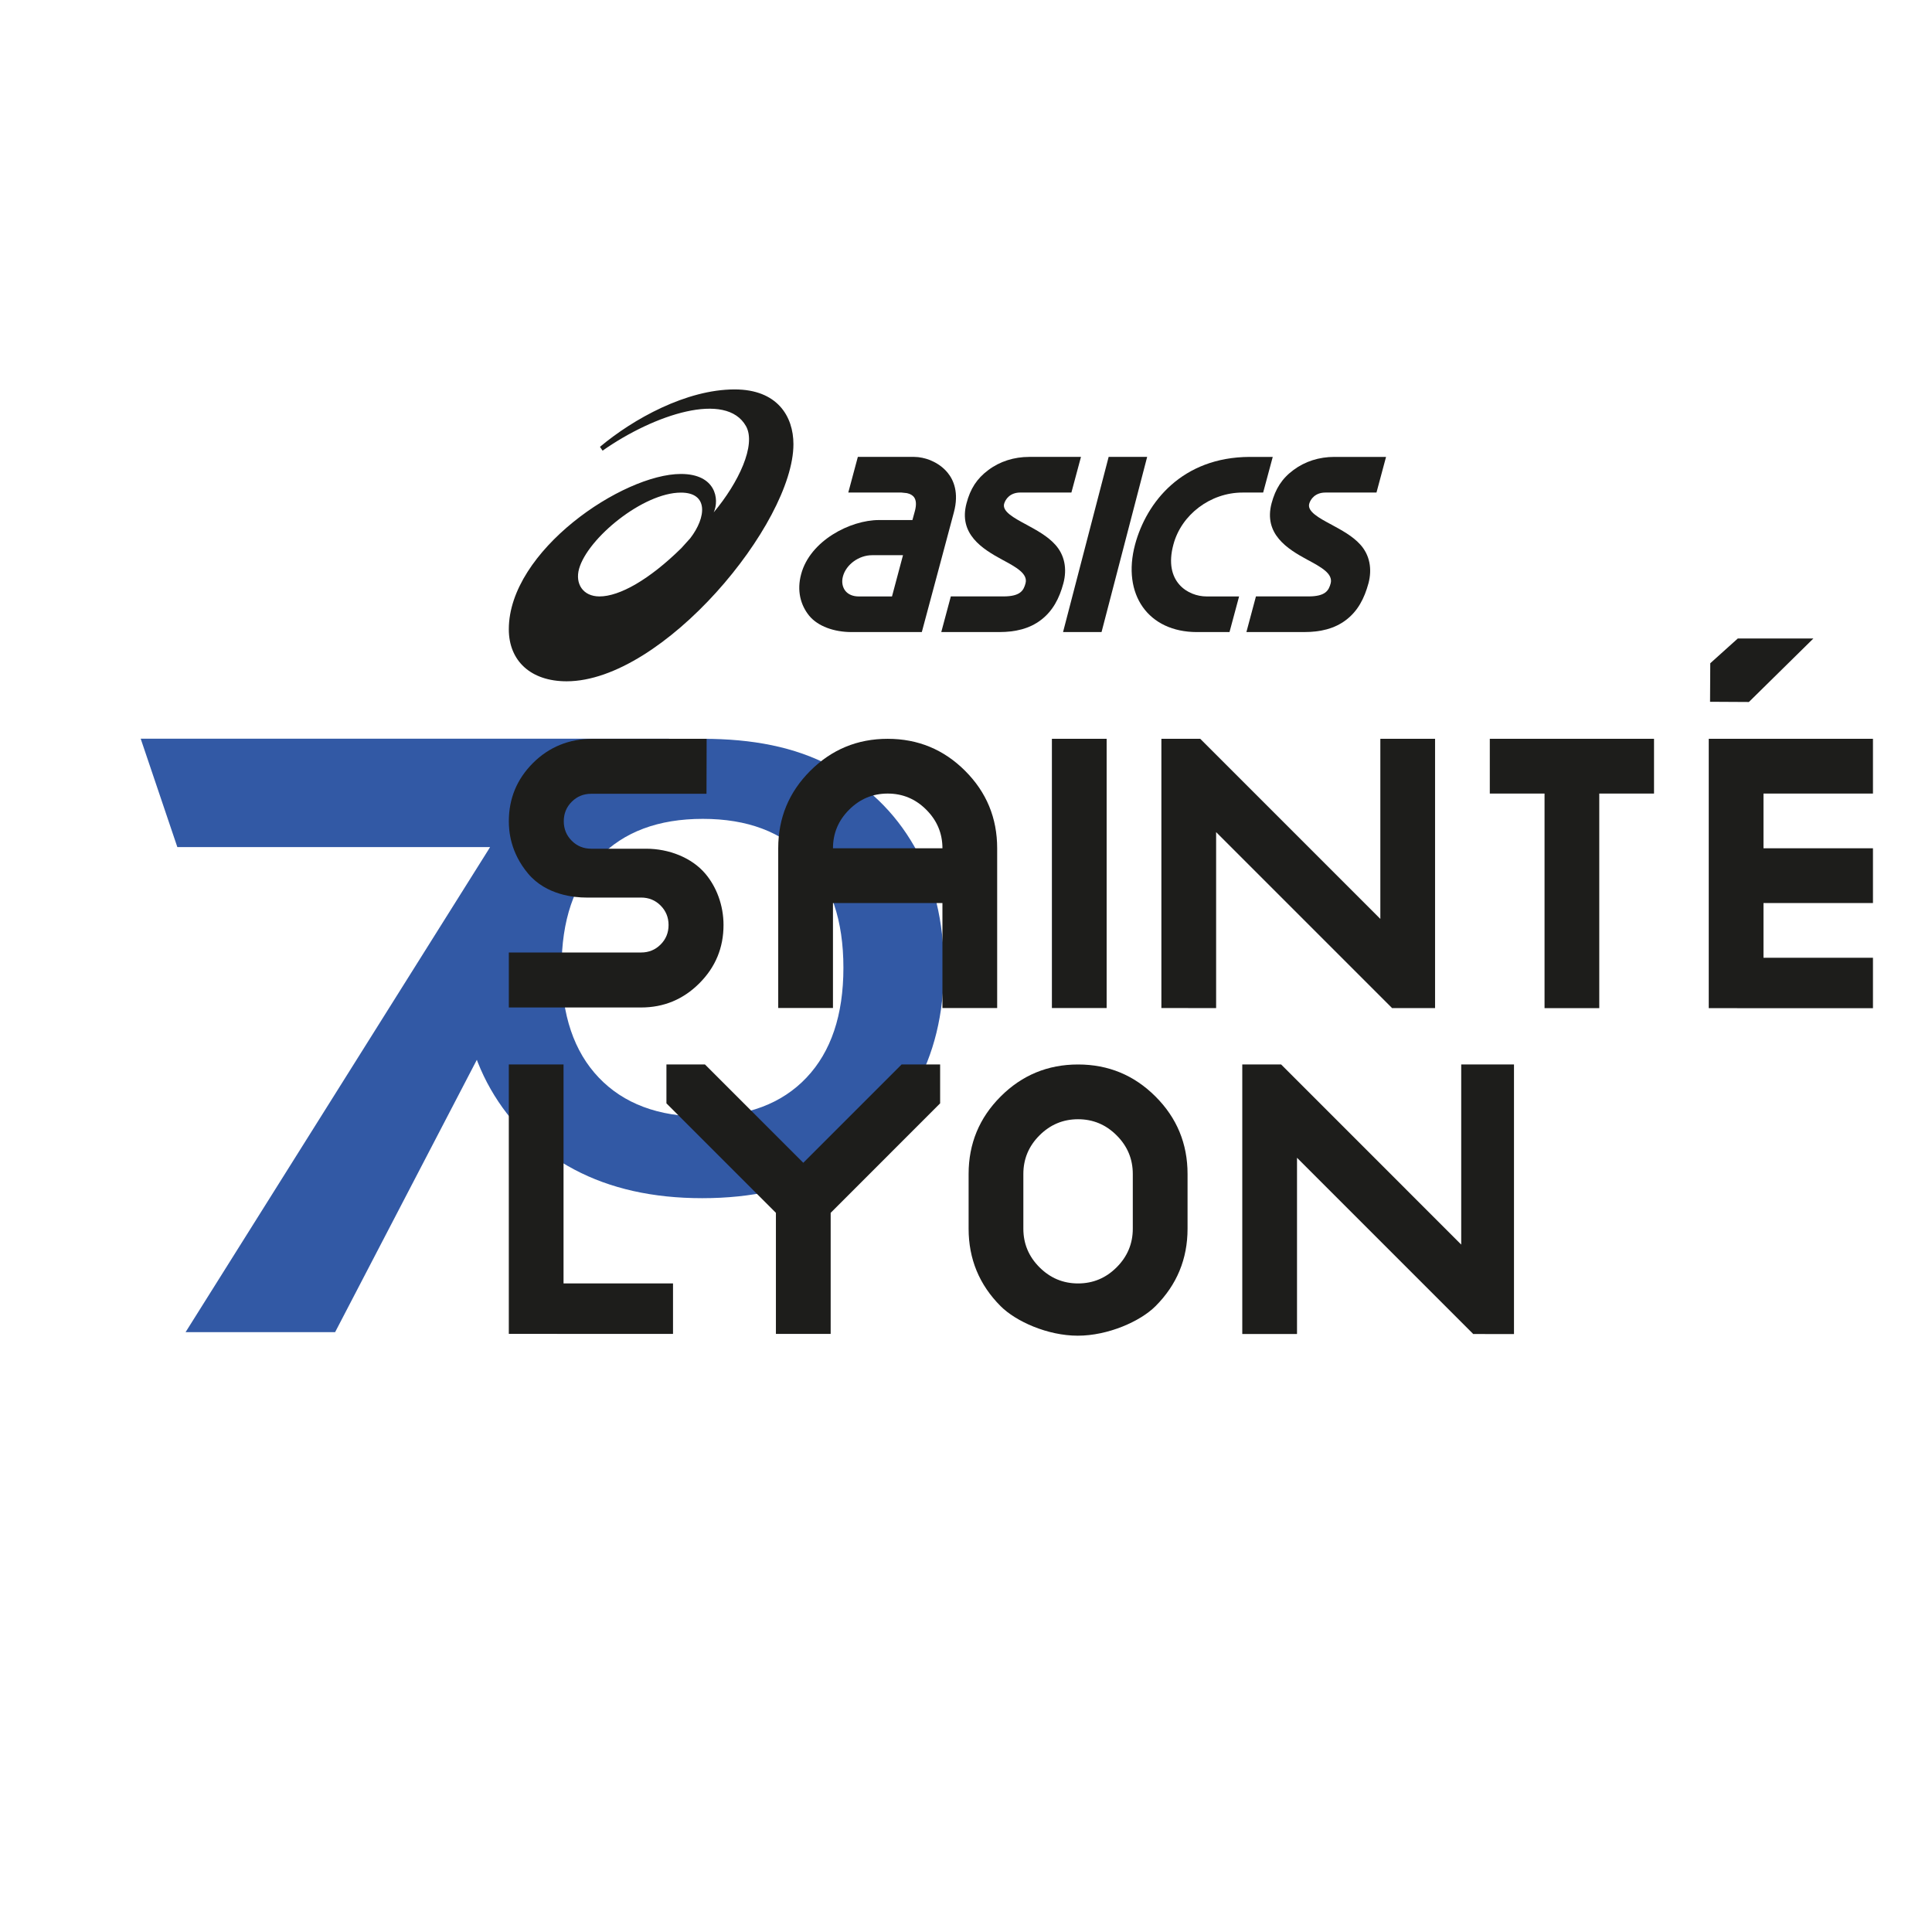 <?xml version="1.0" encoding="UTF-8"?>
<svg id="Calque_1" data-name="Calque 1" xmlns="http://www.w3.org/2000/svg" viewBox="0 0 1080 1080">
  <defs>
    <style>
      .cls-1 {
        fill: #1d1d1b;
      }

      .cls-1, .cls-2 {
        stroke-width: 0px;
      }

      .cls-2 {
        fill: #3259a5;
      }
    </style>
  </defs>
  <g>
    <path class="cls-2" d="M103.74,744.68l183.56-292.37-.44,21.23H99.14l-20.49-60.6h295.35l-42.78,55.24-143.89,276.5h-83.6Z"/>
    <path class="cls-2" d="M392.53,669.79c-27.53,0-51.36-5.34-71.51-16.02-20.14-10.68-35.72-25.65-46.73-44.92-11.02-19.26-16.51-41.89-16.51-67.87s5.5-48.33,16.51-67.71c11.01-19.37,26.59-34.4,46.73-45.08,20.15-10.68,44.45-15.19,71.97-15.19s51.22,4.51,71.37,15.19c20.15,10.68,35.72,25.65,46.74,44.92,11.01,19.27,16.51,41.89,16.51,67.87s-5.51,48.33-16.51,67.71c-11.01,19.38-26.59,34.41-46.74,45.08-20.14,10.68-44.09,16.02-71.83,16.02ZM392.87,624.21c24.88,0,44.2-7.27,57.96-21.8,13.76-14.53,20.64-35.01,20.64-61.43s-6.88-46.9-20.64-61.43c-13.76-14.53-33.09-21.8-57.96-21.8s-44.26,7.27-58.13,21.8c-13.87,14.53-20.81,35.01-20.81,61.43s6.94,46.9,20.81,61.43c13.87,14.53,33.24,21.8,58.13,21.8Z"/>
  </g>
  <g>
    <polygon class="cls-1" points="315.02 595.05 284.43 595.05 284.43 745.49 284.43 745.64 376.21 745.66 376.22 745.49 376.22 717.45 315.02 717.45 315.02 595.05"/>
    <path class="cls-1" d="M633.24,686.85c0,8.35-3,15.55-9.02,21.57-6.02,6.03-13.21,9.03-21.57,9.03s-15.55-3-21.58-9.03c-6.01-6.01-9.01-13.21-9.01-21.57v-30.6c0-8.36,3-15.55,9.01-21.56,6.03-6.03,13.22-9.03,21.58-9.03s15.55,3,21.57,9.03c6.02,6.01,9.02,13.2,9.02,21.56v30.6ZM645.93,612.96c-11.92-11.93-26.36-17.91-43.29-17.91s-31.36,5.98-43.28,17.91c-11.93,11.93-17.9,26.36-17.9,43.29v30.6c0,16.93,5.97,31.36,17.9,43.31,8.52,8.53,26.25,16.5,43.13,16.5s34.91-7.97,43.44-16.5c11.94-11.94,17.92-26.37,17.92-43.31v-30.6c0-16.93-5.97-31.36-17.92-43.29"/>
    <polygon class="cls-1" points="449.04 650 394.09 595.05 372.54 595.05 372.54 616.78 433.74 677.98 433.74 745.49 433.73 745.66 464.34 745.67 464.35 745.49 464.35 677.98 525.54 616.78 525.54 595.05 503.99 595.05 449.04 650"/>
    <polygon class="cls-1" points="816.83 595.05 816.83 695.73 716.16 595.05 694.44 595.05 694.44 745.49 694.47 745.71 724.98 745.72 725.04 745.49 725.04 647.2 823.32 745.49 823.48 745.73 846.33 745.74 846.33 595.05 816.83 595.05"/>
    <polygon class="cls-1" points="588.02 563.45 588.03 563.5 618.58 563.51 618.62 563.45 618.62 413 588.02 413 588.02 563.45"/>
    <polygon class="cls-1" points="771.62 513.68 670.95 413 649.22 413 649.22 563.45 649.23 563.51 679.78 563.52 679.82 563.45 679.82 465.16 778.11 563.45 778.17 563.54 802.2 563.54 802.21 563.45 802.21 413 771.62 413 771.62 513.68"/>
    <polygon class="cls-1" points="832.81 443.61 863.41 443.61 863.41 563.45 863.41 563.55 893.98 563.56 894.02 563.45 894 563.45 894 443.61 924.61 443.61 924.61 413 832.81 413 832.81 443.61"/>
    <polygon class="cls-1" points="955.2 563.45 955.22 563.57 1046.98 563.59 1047 563.45 1047 535.4 985.8 535.4 985.8 504.8 1047 504.8 1047 474.2 985.8 474.2 985.8 443.61 1047 443.61 1047 413 955.2 413 955.2 563.45"/>
    <polygon class="cls-1" points="1013.7 356.92 971.44 356.92 956.05 370.76 955.93 392.3 977.64 392.42 1013.7 356.92"/>
    <path class="cls-1" d="M465.64,474.2c0-8.36,3-15.55,9.02-21.56,6.02-6.03,13.2-9.03,21.57-9.03s15.56,3,21.57,9.03c6.01,6.01,9.03,13.2,9.03,21.56h-61.19ZM539.52,430.91c-11.93-11.93-26.37-17.91-43.3-17.91s-31.36,5.98-43.29,17.91c-11.95,11.93-17.9,26.36-17.9,43.29v89.28h30.56s.04-.03.04-.03v-58.64h61.19v58.64l.02.04h30.55s.03-.04.03-.04v-89.24c0-16.93-5.96-31.36-17.9-43.29"/>
    <path class="cls-1" d="M394.26,488.38c-7.56-8.95-20.34-13.94-33.03-13.94h-30.72c-4.3,0-7.94-1.48-10.9-4.45-2.97-2.98-4.46-6.61-4.46-10.9s1.48-7.94,4.46-10.91c2.96-2.97,6.6-4.45,10.9-4.45h64.42l.08-27.73v-3h-64c-12.7,0-24.05,4.51-33.06,13.52-9.01,9.01-13.51,19.87-13.51,32.57,0,5.54.85,17.45,10.8,29.29,10.16,12.08,26.05,13.36,32.41,13.36h30.72c4.3,0,7.94,1.49,10.9,4.45,2.97,2.99,4.46,6.61,4.46,10.9s-1.48,7.95-4.46,10.91c-2.96,2.97-6.6,4.45-10.9,4.45h-73.93v30.74h73.93c12.7,0,23.56-4.51,32.57-13.52,9.01-9.01,13.51-19.87,13.51-32.58,0-11.1-3.96-21.35-10.17-28.7"/>
    <path class="cls-1" d="M335.12,333.41c-9.28,0-13.73-7.15-11.42-15.44,4.84-17.17,35.85-42.6,56.96-42.6,15.42,0,14.24,13.76,5.19,25.52l-4.98,5.52c-17.91,17.62-34.53,27-45.76,27M410.67,217.69c-26.96,0-56.64,16.46-75.29,32.1l1.47,2.13c28.92-20.29,69.08-33.46,80.17-13.69,5.82,10.44-4.1,31.54-18.04,48.18,3.31-7.34,1.13-21.46-18.35-21.46-32.44,0-96.2,42.93-96.2,86.82,0,17.62,12.22,29.08,32.31,29.08,53.82,0,126.79-88.21,126.79-132.53,0-15.59-9.01-30.63-32.86-30.63"/>
    <path class="cls-1" d="M745.92,255.41c-8.53,0-16.44,2.52-22.87,7.33-6.49,4.79-10.06,10.56-12.21,18.53-4.62,17.27,8.92,25.63,19.85,31.55,7.85,4.2,14.57,7.86,13.16,13.3-1.06,3.85-2.75,7.28-12.39,7.28h-29.38l-5.33,19.92h32.52c8.7,0,16.76-1.81,23.25-6.81,6.51-4.98,10.15-11.94,12.46-20.43,2.14-8.11.69-15.8-4.52-21.61-4.31-4.81-10.58-8.15-16.07-11.14-7.06-3.78-13.65-7.34-12.54-11.68.73-2.66,3.37-6.31,9.06-6.31h28.55l5.35-19.92h-28.87Z"/>
    <path class="cls-1" d="M575.36,255.41c-8.5,0-16.44,2.52-22.85,7.33-6.48,4.79-10.1,10.56-12.2,18.53-4.67,17.27,8.95,25.63,19.85,31.55,7.82,4.2,14.59,7.86,13.11,13.3-1.05,3.85-2.75,7.28-12.34,7.28h-29.41l-5.34,19.92h32.57c8.7,0,16.76-1.81,23.23-6.81,6.5-4.98,10.18-11.94,12.46-20.43,2.15-8.11.69-15.8-4.52-21.58-4.34-4.84-10.58-8.18-16.08-11.18-7.01-3.78-13.65-7.34-12.53-11.68.76-2.66,3.35-6.31,9.05-6.31h28.56l5.35-19.92h-28.91Z"/>
    <polygon class="cls-1" points="619.74 255.41 594.25 353.33 615.77 353.33 641.27 255.41 619.74 255.41"/>
    <path class="cls-1" d="M698.61,255.41c-37.93.14-57.77,25.44-64.1,48.99-7.44,27.91,7.38,48.93,34.59,48.93h18.2l5.36-19.92h-18.24c-10.15,0-24.17-8.02-18.48-29.01,4.45-16.76,20.75-29.06,38.63-29.06h11.54l5.36-19.92h-12.86Z"/>
    <path class="cls-1" d="M479.95,333.41c-3.14,0-5.75-1.1-7.36-3.07-1.67-2.1-2.22-5.06-1.39-8.11,1.77-6.66,8.92-11.87,16.29-11.87h17.29l-6.15,23.06h-18.68ZM529.72,264.24c-4.95-6.08-12.95-8.83-18.66-8.83h-31.52l-5.34,19.92h29.67l2.84.3s2.77.33,4.27,2.33c1.2,1.71,1.35,4.22.5,7.53l-1.43,5.22h-18.71c-16.06,0-38.5,11.56-43.48,30.21-2.53,9.28-.34,17.36,4.51,23.31,4.81,5.83,13.84,9.1,23.61,9.1h39.32l10.33-38.53,7.58-28.35c3.01-11.15-.23-18.25-3.49-22.21"/>
  </g>
</svg>
